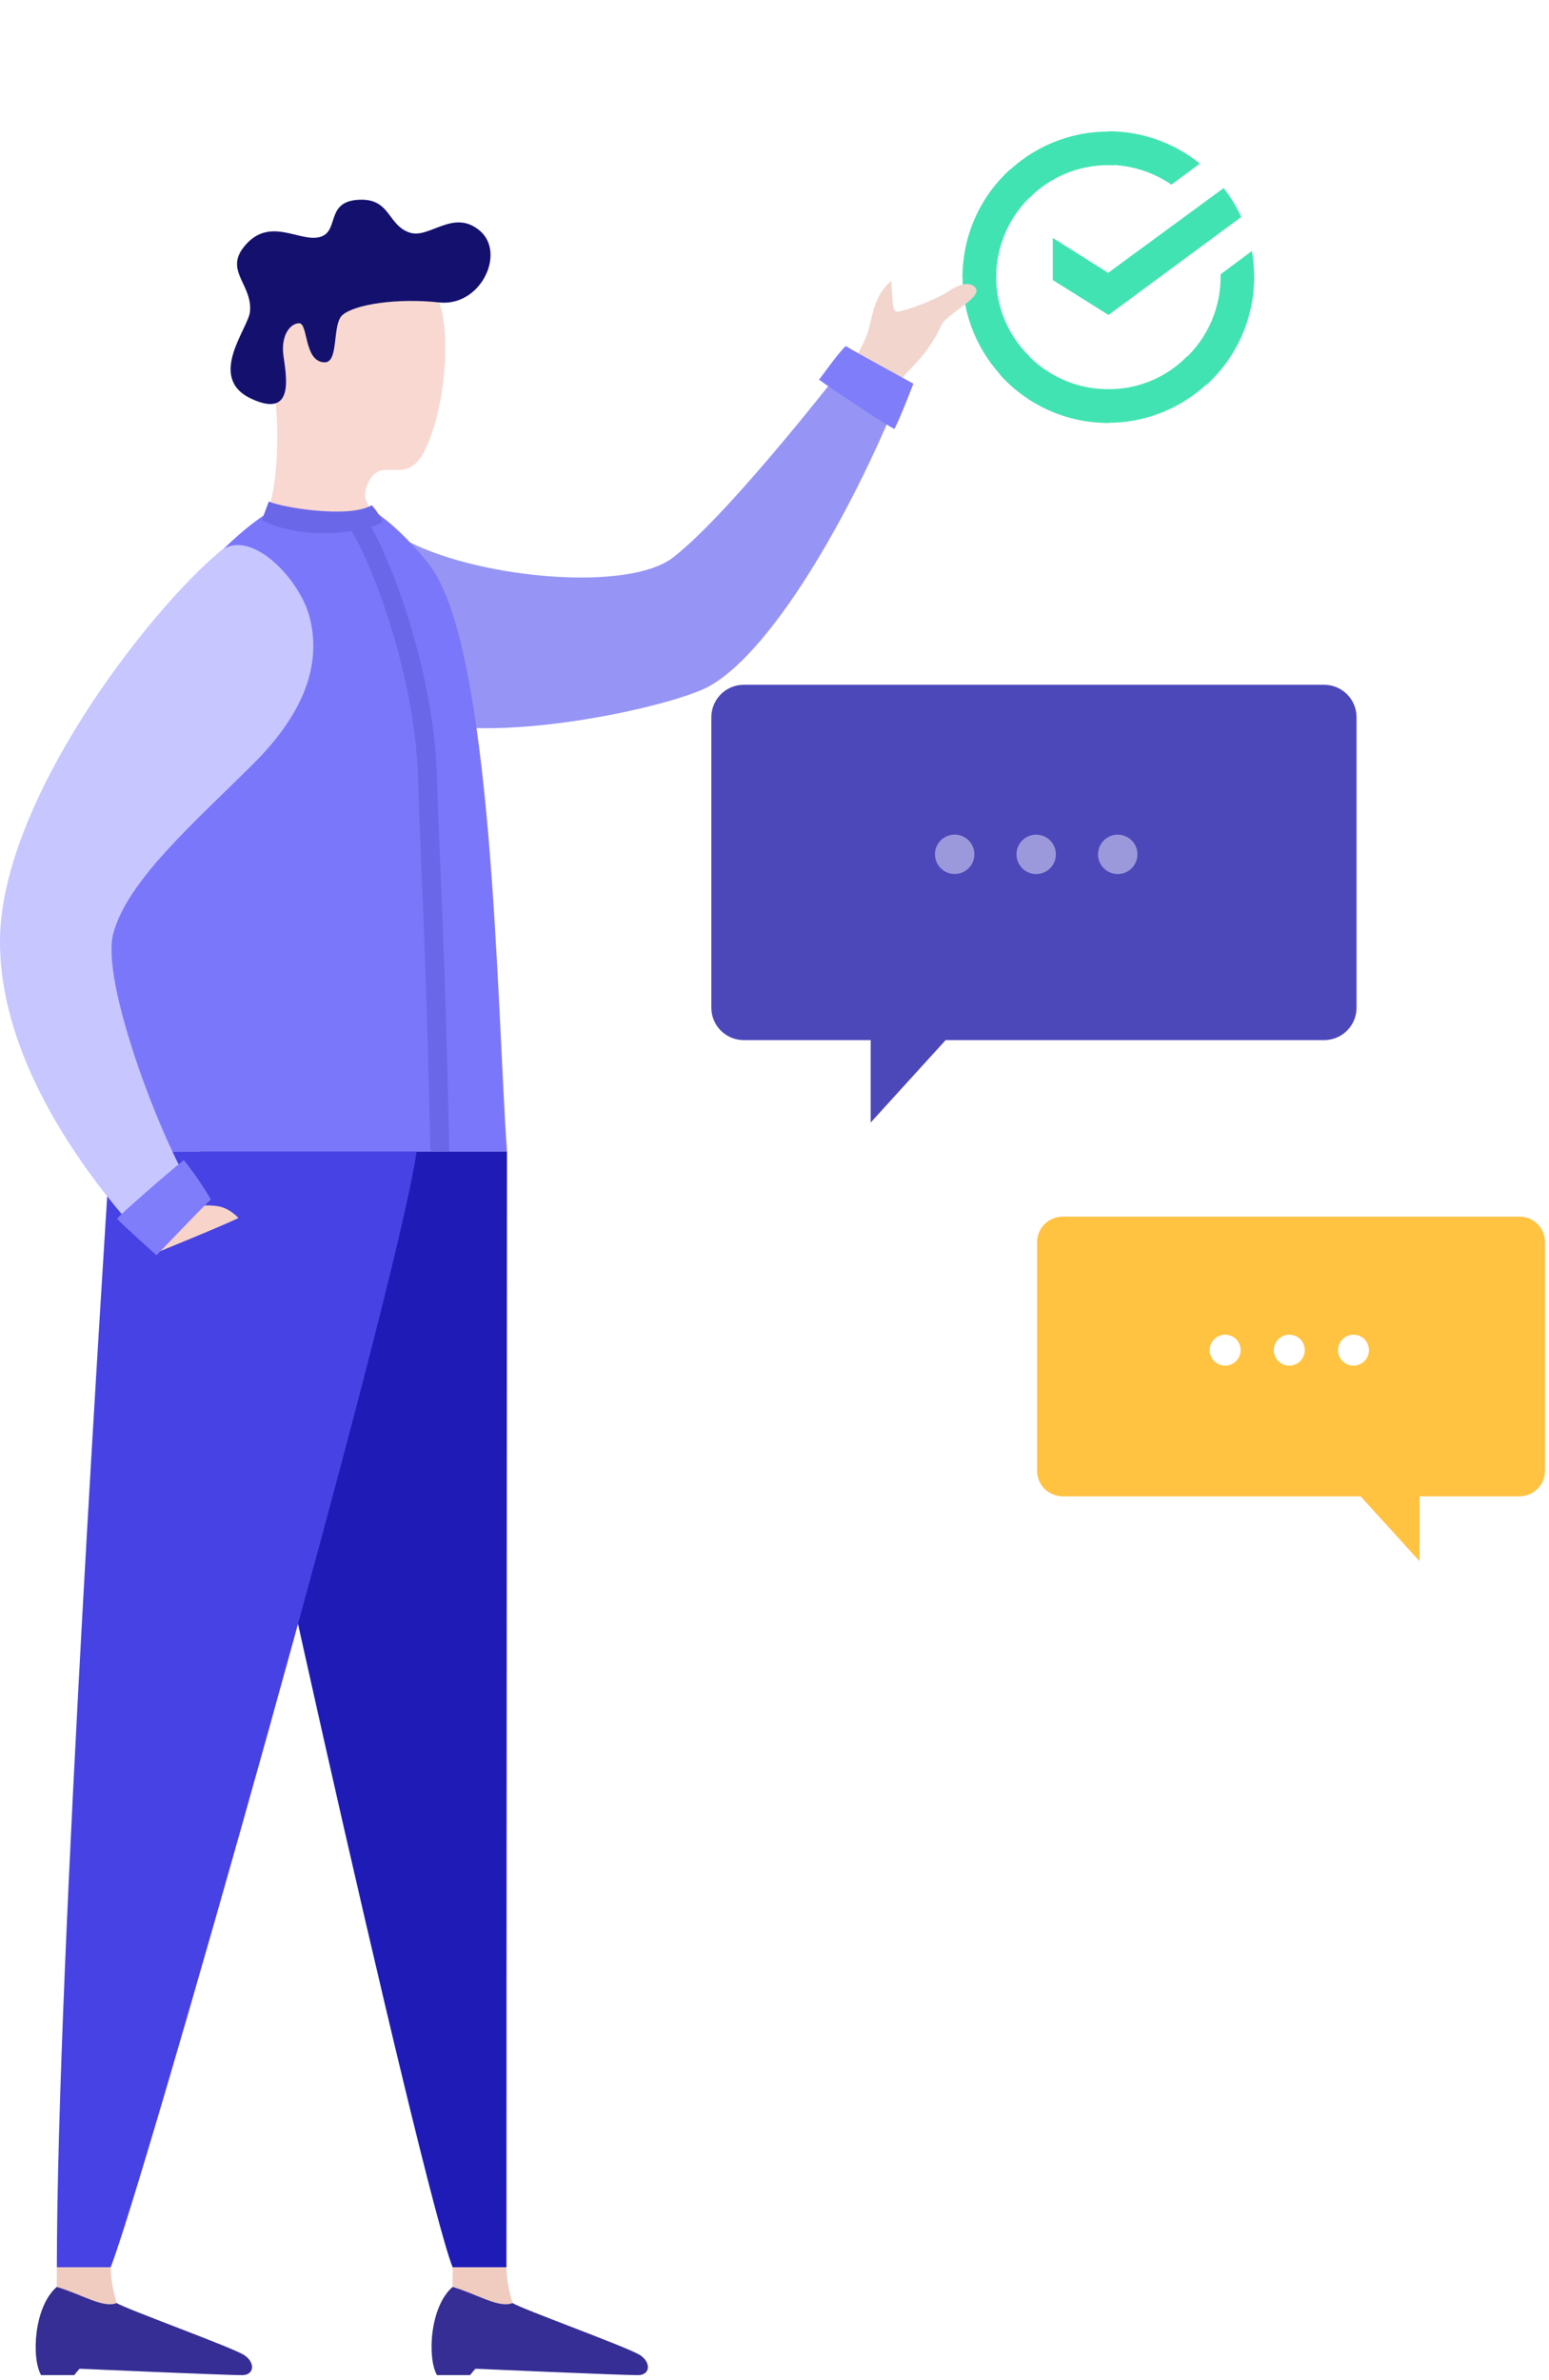 <?xml version="1.0" encoding="UTF-8"?> <svg xmlns="http://www.w3.org/2000/svg" width="233" height="358" viewBox="0 0 233 358" fill="none"> <g filter="url(#filter0_d_363_1474)"> <circle cx="166.525" cy="41.476" r="32.476" fill="white"></circle> </g> <g clip-path="url(#clip0_363_1474)"> <path d="M184.068 28.283C185.104 29.635 185.988 31.097 186.705 32.642L166.739 47.38L158.359 42.121V35.79L166.685 41.04L184.068 28.283Z" fill="#42E3B2"></path> <path d="M149.844 41.687C149.837 41.398 149.852 41.109 149.889 40.823L144.832 40.565C144.832 40.909 144.787 41.298 144.787 41.646C144.787 44.529 145.356 47.383 146.461 50.045C147.566 52.706 149.185 55.123 151.226 57.157L154.815 53.571C153.237 52.022 151.984 50.173 151.13 48.132C150.276 46.091 149.839 43.899 149.844 41.687V41.687Z" fill="#42E3B2"></path> <path d="M166.686 24.837C166.974 24.831 167.262 24.844 167.548 24.878L167.81 19.827C167.463 19.827 167.074 19.782 166.727 19.782C163.845 19.78 160.991 20.349 158.329 21.453C155.667 22.558 153.249 24.179 151.213 26.221L154.802 29.807C156.356 28.233 158.207 26.982 160.247 26.129C162.287 25.276 164.475 24.837 166.686 24.837V24.837Z" fill="#42E3B2"></path> <path d="M166.685 58.54C166.395 58.547 166.106 58.533 165.818 58.499L165.574 63.555C165.917 63.555 166.31 63.6 166.653 63.6C169.535 63.602 172.389 63.034 175.051 61.929C177.713 60.824 180.131 59.203 182.167 57.161L178.582 53.575C177.035 55.162 175.184 56.42 173.139 57.273C171.095 58.126 168.9 58.557 166.685 58.54V58.54Z" fill="#42E3B2"></path> <path d="M176.203 27.772L180.484 24.607C176.573 21.456 171.704 19.739 166.686 19.741V24.792C170.084 24.814 173.398 25.851 176.203 27.772V27.772Z" fill="#42E3B2"></path> <path d="M188.647 41.687C188.643 40.369 188.528 39.055 188.304 37.757L183.595 41.257C183.656 43.685 183.189 46.097 182.227 48.326C181.265 50.555 179.831 52.548 178.023 54.167L181.437 57.925C183.706 55.875 185.521 53.37 186.763 50.572C188.005 47.775 188.647 44.748 188.647 41.687V41.687Z" fill="#42E3B2"></path> <path d="M166.686 58.54C164.33 58.543 161.999 58.048 159.847 57.087C157.695 56.126 155.77 54.721 154.197 52.965L150.432 56.379C152.481 58.661 154.988 60.484 157.789 61.731C160.59 62.978 163.621 63.619 166.686 63.614V58.54Z" fill="#42E3B2"></path> <path d="M155.421 29.188L152.007 25.425C149.73 27.473 147.91 29.978 146.665 32.778C145.421 35.577 144.779 38.608 144.783 41.673H149.84C149.844 39.316 150.343 36.987 151.304 34.836C152.266 32.685 153.668 30.76 155.421 29.188V29.188Z" fill="#42E3B2"></path> </g> <path d="M135.612 57.086C136.738 55.285 139.412 53.786 141.755 48.604C143.214 46.817 147.56 44.711 146.797 43.402C146.295 42.547 144.915 42.331 142.852 43.721C140.788 45.112 135.829 46.919 134.871 46.877C134.173 46.845 134.273 44.802 134.053 42.251C131.651 44.394 131.417 46.62 130.704 49.428C130.271 51.138 128.926 53.384 128.926 53.384L135.612 57.086Z" fill="#F2D5CC"></path> <path d="M61.695 81.598C72.671 87.059 94.578 89.034 101.27 83.832C110.368 76.758 128.444 53.15 128.444 53.15C131.827 54.592 136.068 57.348 136.068 57.348C128.943 75.624 116.619 97.636 106.711 103.205C100.563 106.657 67.478 113.783 58.292 106.11C48.695 98.106 61.695 81.598 61.695 81.598Z" fill="#9695F5"></path> <path d="M76.26 173.19C76.26 195.478 76.18 295.384 76.18 341.016H68.083C63.522 329.703 33.216 194.712 30.141 173.19H76.26Z" fill="#1F1BB7"></path> <path d="M68.082 343.98V341.016H76.18C76.242 342.846 76.554 344.66 77.109 346.406C75.002 347.215 71.924 345.126 68.082 343.98Z" fill="#F0CCC0"></path> <path d="M68.084 343.98C71.926 345.12 75.005 347.215 77.111 346.406C78.225 347.215 94.648 353.121 96.321 354.264C97.994 355.407 97.781 357.251 95.968 357.251C93.323 357.251 71.516 356.29 71.516 356.29C71.074 356.769 70.715 357.251 70.715 357.251H65.733C64.245 354.674 64.647 346.93 68.084 343.98Z" fill="#362E94"></path> <path d="M8.541 343.98V341.016H16.639C16.699 342.846 17.01 344.66 17.565 346.406C15.459 347.215 12.386 345.126 8.541 343.98Z" fill="#F0CCC0"></path> <path d="M8.542 343.98C12.381 345.12 15.46 347.215 17.566 346.406C18.68 347.215 35.103 353.121 36.776 354.264C38.449 355.407 38.236 357.251 36.423 357.251C33.778 357.251 11.971 356.29 11.971 356.29C11.529 356.769 11.173 357.251 11.173 357.251H6.185C4.691 354.674 5.105 346.93 8.542 343.98Z" fill="#362E94"></path> <path d="M16.533 173.19C16.074 181.646 8.553 295.384 8.553 341.016H16.647C21.208 329.703 59.594 194.712 62.667 173.19H16.533Z" fill="#4742E4"></path> <path d="M137.39 57.707C137.39 57.707 127.745 52.446 127.223 52.044C125.735 53.469 123.352 57.06 123.176 57.086C124.652 58.226 134.212 64.542 134.525 64.497C135.104 63.676 137.39 57.707 137.39 57.707Z" fill="#807DFB"></path> <path d="M16.534 173.19H76.26C74.704 151.602 74.237 96.681 64.332 84.608C52.615 70.311 44.21 71.959 32.726 83.445C17.233 98.936 14.16 155.19 16.534 173.19Z" fill="#7B77FA"></path> <path d="M64.734 173.221C64.275 151.46 63.762 139.383 63.388 130.565C63.18 125.651 63.015 121.769 62.91 117.579C62.488 100.928 55.528 83.887 52.697 79.589L55.077 78.021C58.477 83.186 65.338 100.617 65.757 117.508C65.862 121.672 66.042 125.543 66.236 130.445C66.609 139.281 67.122 151.368 67.584 173.161L64.734 173.221Z" fill="#6B67E9"></path> <path d="M41.508 61.074C41.864 63.961 41.998 74.931 39.553 78.072C41.317 79.412 50.62 81.296 57.578 78.508C56.084 76.667 53.718 75.424 55.625 72.152C57.7 68.59 61.217 73.381 64.002 67.541C67.251 60.734 68.232 47.304 65.011 43.568C61.411 39.392 54.217 34.262 44.498 39.962C36.569 44.622 40.79 55.214 41.508 61.074Z" fill="#F8D8D0"></path> <path d="M48.825 54.498C51.031 54.532 49.902 48.746 51.524 47.373C53.44 45.742 59.844 44.807 66.06 45.489C72.277 46.17 76.144 38.078 72.177 34.703C68.209 31.329 64.592 35.975 61.631 34.988C58.185 33.848 58.781 29.627 53.667 30.069C48.933 30.477 51.082 34.88 48.073 35.661C44.971 36.468 40.417 32.352 36.626 37.214C33.816 40.82 38.051 42.915 37.592 46.939C37.307 49.445 31.071 56.838 37.798 59.973C44.524 63.109 42.974 56.231 42.62 53.389C42.267 50.548 43.552 48.675 44.974 48.618C46.397 48.561 45.673 54.441 48.825 54.498Z" fill="#13106E"></path> <path d="M40.441 75.427C42.089 76.254 52.381 78.058 55.921 75.997C56.595 76.748 57.153 77.596 57.577 78.511C55.108 79.99 45.854 81.558 39.387 78.226C39.797 77.112 40.441 75.427 40.441 75.427Z" fill="#6B67E9"></path> <path d="M33.023 83C22.175 92.098 0 120.654 0 141.658C0 162.661 17.768 182.561 23.6 188.401L30.68 181.318C26.353 176.992 14.909 148.464 17.033 140.441C19.156 132.417 29.263 123.721 38.233 114.754C47.202 105.788 48.066 98.223 46.498 92.571C44.931 86.919 37.546 79.195 33.023 83Z" fill="#C7C6FF"></path> <path d="M30.68 181.307C32.726 181.307 34.063 181.384 35.873 183.194C34.063 184.14 23.6 188.39 23.6 188.39L30.68 181.307Z" fill="#F7D3C9"></path> <path d="M23.543 188.809C23.543 188.809 31.148 180.862 31.72 180.418C30.511 178.344 29.15 176.364 27.647 174.492C26.026 175.758 17.672 182.966 17.629 183.328C18.347 184.166 23.543 188.809 23.543 188.809Z" fill="#807DFB"></path> <path d="M199.194 103H111.872C111.232 103 110.598 103.126 110.007 103.371C109.415 103.616 108.878 103.975 108.426 104.428C107.973 104.881 107.614 105.418 107.37 106.01C107.125 106.601 107 107.235 107 107.875V151.571C107 152.211 107.125 152.845 107.37 153.436C107.614 154.028 107.973 154.565 108.426 155.018C108.878 155.471 109.415 155.83 110.007 156.075C110.598 156.32 111.232 156.446 111.872 156.446H130.97V168.842L142.242 156.446H199.176C200.469 156.446 201.709 155.933 202.623 155.018C203.538 154.104 204.051 152.864 204.051 151.571V107.857C204.047 106.571 203.533 105.338 202.623 104.428C201.713 103.518 200.481 103.005 199.194 103V103Z" fill="#4C48BA"></path> <path d="M146.563 128.498C146.563 127.912 146.389 127.339 146.064 126.852C145.738 126.365 145.275 125.985 144.734 125.761C144.193 125.537 143.597 125.478 143.023 125.593C142.448 125.707 141.92 125.989 141.506 126.403C141.092 126.817 140.81 127.345 140.696 127.92C140.581 128.494 140.64 129.09 140.864 129.631C141.088 130.172 141.468 130.635 141.955 130.961C142.442 131.286 143.015 131.46 143.601 131.46C143.99 131.461 144.376 131.385 144.735 131.236C145.095 131.088 145.422 130.869 145.697 130.594C145.973 130.319 146.191 129.992 146.339 129.632C146.488 129.273 146.564 128.887 146.563 128.498V128.498Z" fill="#9B99DB"></path> <path d="M158.824 128.498C158.823 127.912 158.648 127.339 158.321 126.853C157.994 126.367 157.53 125.988 156.988 125.765C156.446 125.543 155.851 125.486 155.276 125.602C154.702 125.718 154.175 126.001 153.762 126.417C153.348 126.833 153.068 127.361 152.955 127.936C152.843 128.512 152.904 129.107 153.13 129.648C153.356 130.188 153.737 130.65 154.225 130.974C154.714 131.297 155.287 131.469 155.873 131.467C156.262 131.467 156.647 131.389 157.006 131.24C157.365 131.09 157.691 130.871 157.965 130.595C158.24 130.319 158.457 129.992 158.604 129.632C158.751 129.272 158.826 128.887 158.824 128.498Z" fill="#9B99DB"></path> <path d="M171.092 128.498C171.091 127.912 170.916 127.341 170.59 126.855C170.263 126.368 169.801 125.99 169.259 125.767C168.718 125.544 168.123 125.486 167.549 125.6C166.975 125.715 166.448 125.998 166.034 126.412C165.621 126.826 165.339 127.353 165.225 127.928C165.111 128.502 165.169 129.097 165.393 129.638C165.617 130.179 165.996 130.641 166.482 130.967C166.969 131.292 167.541 131.466 168.126 131.467C168.516 131.468 168.903 131.392 169.263 131.243C169.624 131.094 169.951 130.875 170.227 130.599C170.502 130.323 170.721 129.996 170.869 129.635C171.018 129.274 171.093 128.888 171.092 128.498Z" fill="#9B99DB"></path> <path d="M159.838 183H228.562C229.066 183 229.565 183.099 230.03 183.292C230.496 183.485 230.919 183.768 231.275 184.124C231.631 184.481 231.913 184.904 232.106 185.369C232.298 185.835 232.397 186.334 232.396 186.838V221.229C232.396 222.246 231.992 223.221 231.273 223.94C230.554 224.659 229.579 225.063 228.562 225.063H213.525V234.821L204.654 225.063H159.838C159.334 225.063 158.835 224.965 158.369 224.772C157.904 224.58 157.481 224.297 157.124 223.941C156.768 223.585 156.485 223.162 156.292 222.697C156.099 222.232 156 221.733 156 221.229V186.838C156 185.82 156.404 184.844 157.124 184.124C157.844 183.404 158.82 183 159.838 183Z" fill="#FFC241"></path> <path d="M201.26 203.082C201.26 202.621 201.397 202.17 201.653 201.787C201.909 201.403 202.273 201.104 202.699 200.928C203.125 200.751 203.594 200.705 204.046 200.795C204.498 200.885 204.914 201.107 205.24 201.433C205.566 201.759 205.788 202.175 205.878 202.627C205.968 203.079 205.922 203.548 205.745 203.974C205.569 204.4 205.27 204.764 204.886 205.02C204.503 205.277 204.052 205.413 203.591 205.413C203.285 205.414 202.982 205.354 202.698 205.237C202.415 205.12 202.158 204.948 201.942 204.732C201.725 204.515 201.553 204.258 201.436 203.975C201.319 203.692 201.259 203.388 201.26 203.082V203.082Z" fill="white"></path> <path d="M191.605 203.082C191.605 202.621 191.742 202.17 191.998 201.787C192.255 201.403 192.619 201.104 193.045 200.928C193.471 200.751 193.939 200.705 194.392 200.795C194.844 200.885 195.259 201.107 195.585 201.433C195.912 201.759 196.134 202.175 196.224 202.627C196.313 203.079 196.267 203.548 196.091 203.974C195.914 204.4 195.616 204.764 195.232 205.02C194.849 205.277 194.398 205.413 193.937 205.413C193.319 205.413 192.726 205.168 192.288 204.73C191.851 204.293 191.605 203.7 191.605 203.082Z" fill="white"></path> <path d="M181.955 203.082C181.955 202.621 182.092 202.17 182.348 201.787C182.604 201.403 182.968 201.104 183.394 200.928C183.82 200.751 184.289 200.705 184.741 200.795C185.194 200.885 185.609 201.107 185.935 201.433C186.261 201.759 186.483 202.175 186.573 202.627C186.663 203.079 186.617 203.548 186.44 203.974C186.264 204.4 185.965 204.764 185.582 205.02C185.198 205.277 184.748 205.413 184.286 205.413C183.98 205.413 183.677 205.353 183.394 205.236C183.111 205.119 182.854 204.947 182.638 204.73C182.421 204.514 182.25 204.257 182.133 203.974C182.015 203.691 181.955 203.388 181.955 203.082Z" fill="white"></path> <defs> <filter id="filter0_d_363_1474" x="119.049" y="0" width="94.951" height="94.951" filterUnits="userSpaceOnUse" color-interpolation-filters="sRGB"> <feFlood flood-opacity="0" result="BackgroundImageFix"></feFlood> <feColorMatrix in="SourceAlpha" type="matrix" values="0 0 0 0 0 0 0 0 0 0 0 0 0 0 0 0 0 0 127 0" result="hardAlpha"></feColorMatrix> <feOffset dy="6"></feOffset> <feGaussianBlur stdDeviation="7.5"></feGaussianBlur> <feComposite in2="hardAlpha" operator="out"></feComposite> <feColorMatrix type="matrix" values="0 0 0 0 0.227 0 0 0 0 0.21 0 0 0 0 0.742 0 0 0 0.1 0"></feColorMatrix> <feBlend mode="normal" in2="BackgroundImageFix" result="effect1_dropShadow_363_1474"></feBlend> <feBlend mode="normal" in="SourceGraphic" in2="effect1_dropShadow_363_1474" result="shape"></feBlend> </filter> <clipPath id="clip0_363_1474"> <rect width="43.859" height="43.859" fill="white" transform="translate(144.787 19.741)"></rect> </clipPath> </defs> </svg> 